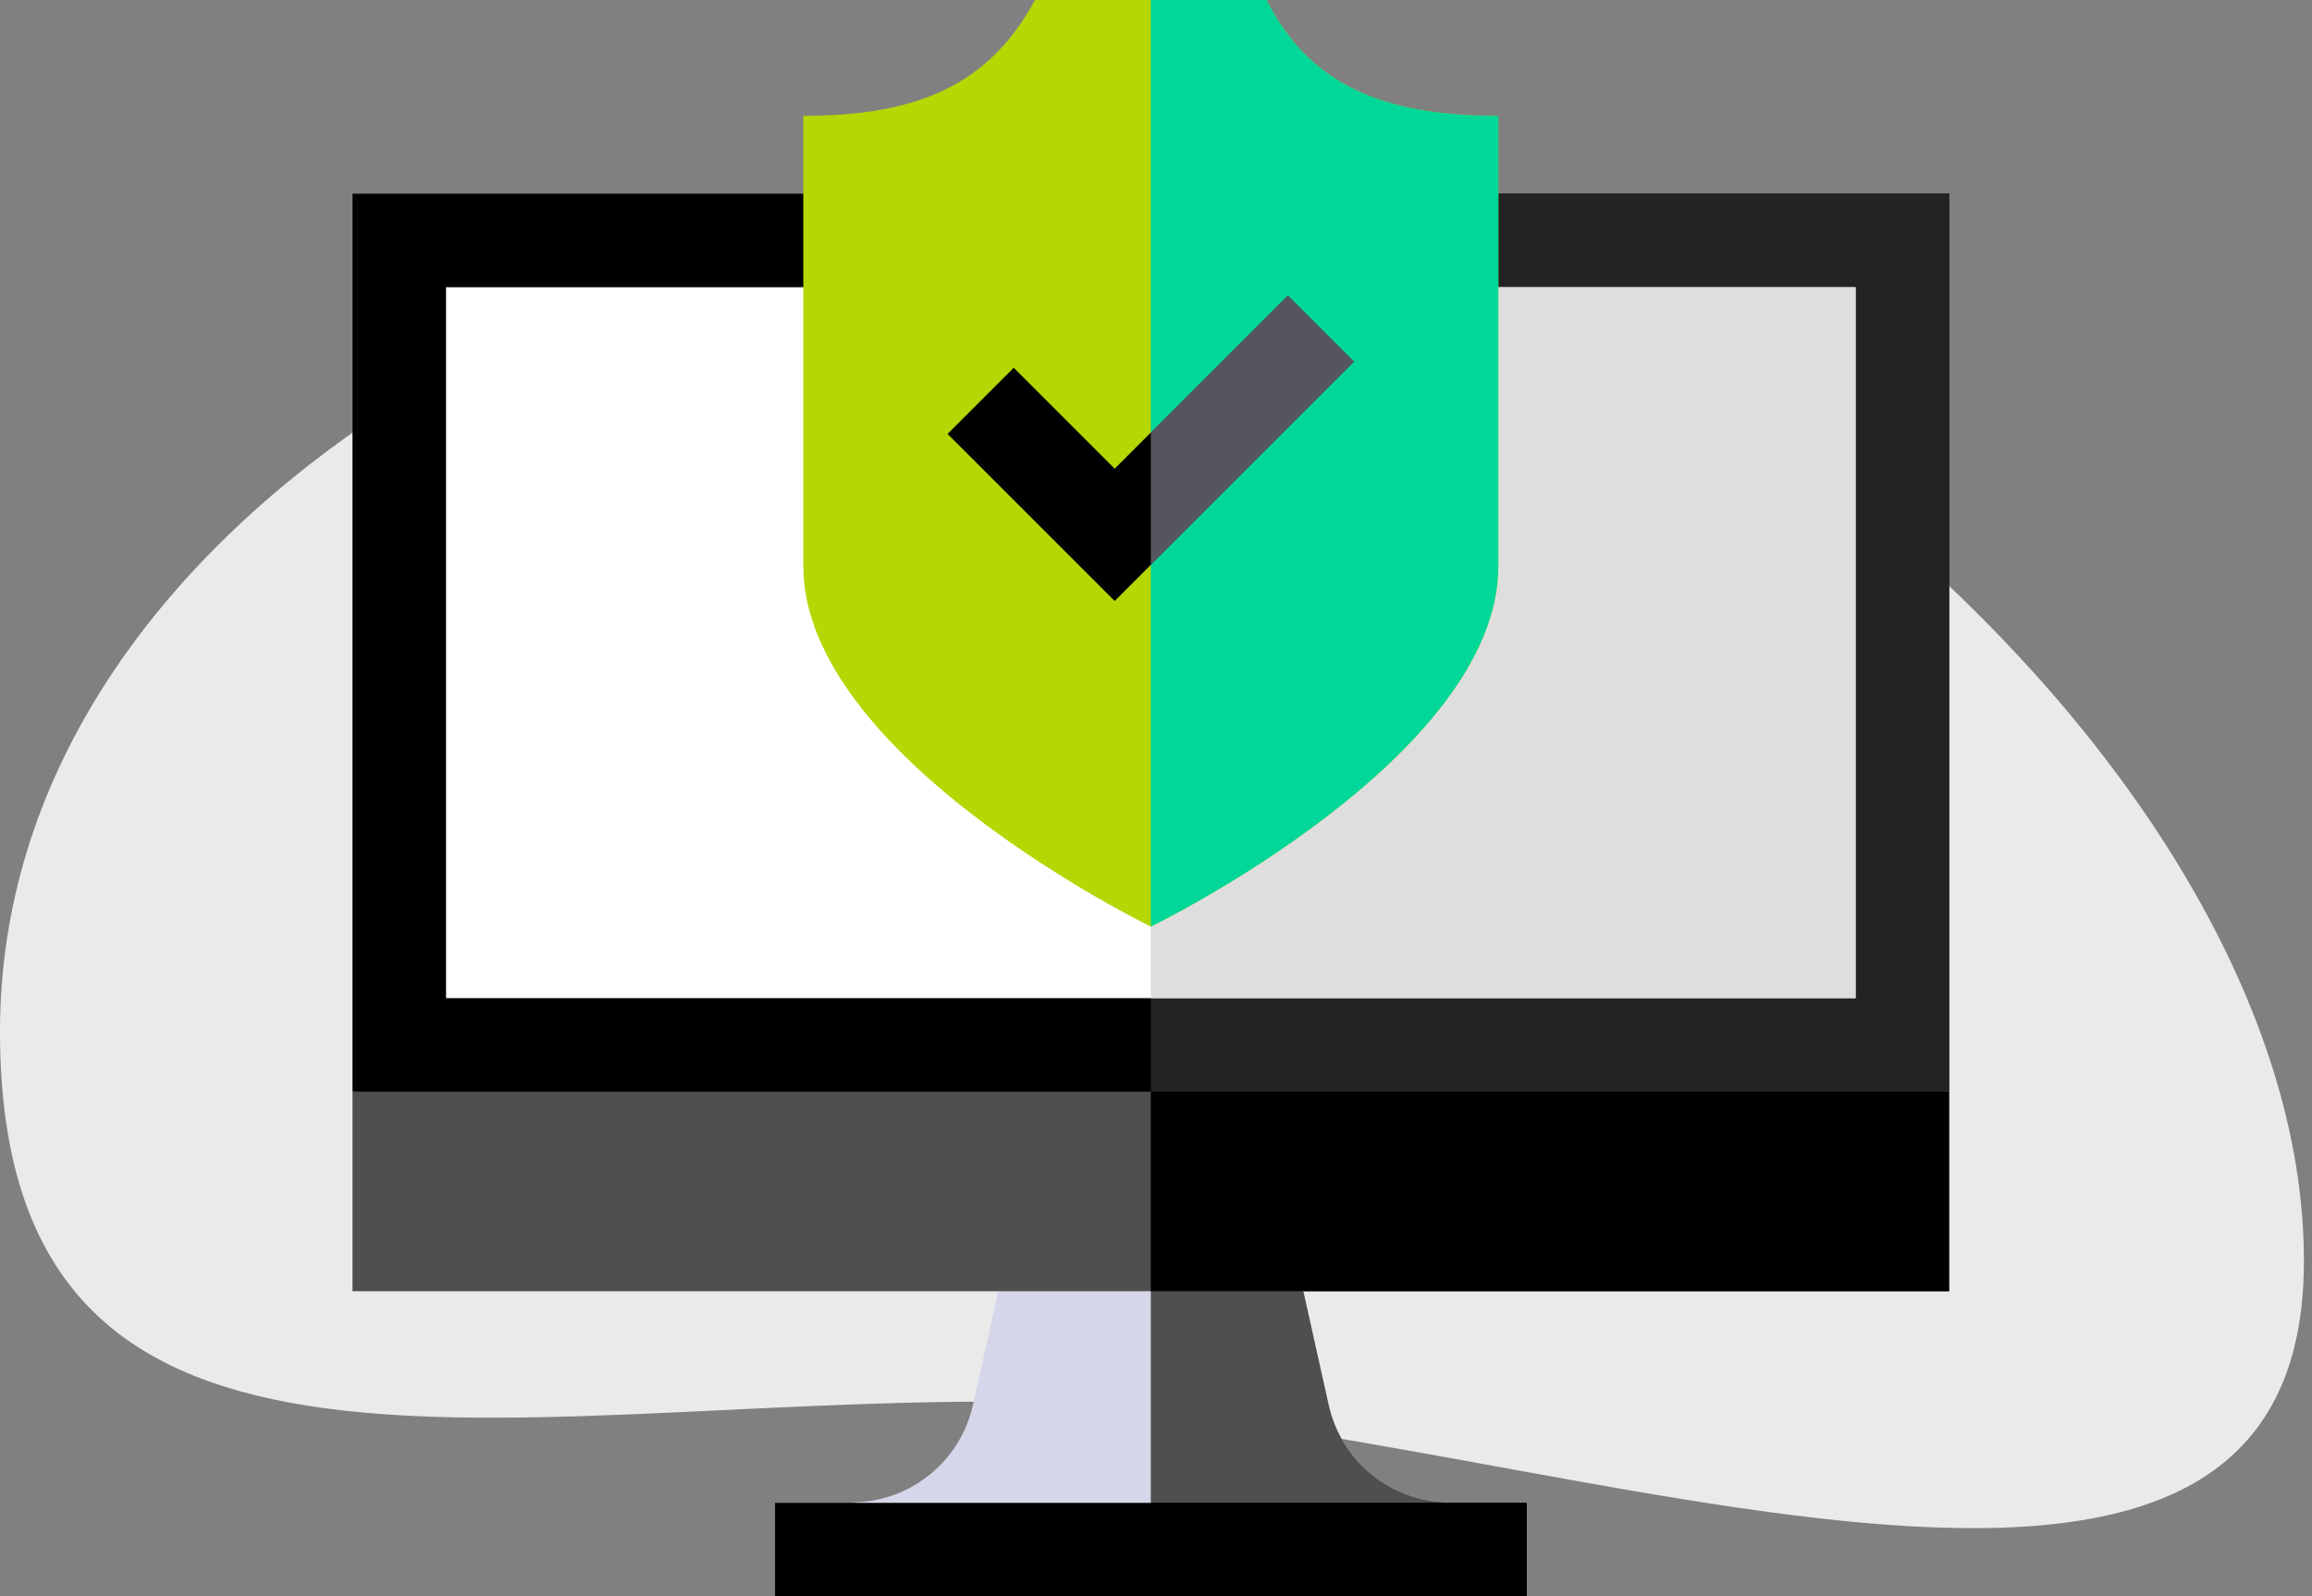 <svg width="223" height="154" viewBox="0 0 223 154" fill="none" xmlns="http://www.w3.org/2000/svg">
<rect x="0" y="0" width="223" height="154" fill="#808080" stroke="none"/>
<path d="M222.222 121.635C222.222 170.227 144.118 135.209 95.525 135.209C46.933 135.209 0 148.105 0 99.513C0 50.921 58.497 18.568 107.089 18.568C155.681 18.568 222.222 73.043 222.222 121.635Z" fill="#EAEAEA"/>
<g clip-path="url(#clip0_631_2624)">
<path d="M139.875 144.926L111 149.488L82.125 144.926C87.75 144.926 92.619 141.021 93.843 135.532L98.181 116.051H123.819L128.157 135.532C129.381 141.021 134.25 144.926 139.875 144.926Z" fill="#D6D6EA"/>
<path d="M139.875 144.926L111 149.488V116.051H123.819L128.157 135.532C129.381 141.021 134.25 144.926 139.875 144.926Z" fill="#4F4F4F"/>
<path d="M74.756 144.977H147.244V154H74.756V144.977Z" fill="black"/>
<path d="M111 144.977H147.244V154H111V144.977Z" fill="black"/>
<path d="M188 105.309V124.559H34V105.309L111 99.757L188 105.309Z" fill="#4F4F4F"/>
<path d="M188 105.309V124.559H111V99.757L188 105.309Z" fill="black"/>
<path d="M34 18.685V105.31H188V18.685H34Z" fill="black"/>
<path d="M111 18.685H188V105.31H111V18.685Z" fill="#232323"/>
<path d="M43.023 27.708H178.977V96.286H43.023V27.708Z" fill="white"/>
<path d="M111 27.708H178.977V96.286H111V27.708Z" fill="#DEDEDE"/>
<path d="M144.52 11.174V54.586C144.52 73.099 111.001 89.383 111.001 89.383C111.001 89.383 77.481 73.099 77.481 54.586V11.174C88.656 11.174 95.45 8.094 99.826 0H122.175C126.271 8.16 133.346 11.174 144.52 11.174V11.174Z" fill="#B5D704"/>
<path d="M144.519 11.174V54.586C144.519 73.099 111 89.383 111 89.383V0H122.174C126.271 8.16 133.345 11.174 144.519 11.174Z" fill="#00D799"/>
<path d="M130.601 34.885L107.513 57.973L91.397 41.86L97.78 35.477L107.513 45.211L124.219 28.505L130.601 34.885Z" fill="black"/>
<path opacity="0.4" d="M130.602 34.885L111 54.487V41.724L124.219 28.505L130.602 34.885Z" fill="#D6D6EA"/>
</g>
<defs>
<clipPath id="clip0_631_2624">
<rect width="154" height="154" fill="white" transform="translate(34)"/>
</clipPath>
</defs>
</svg>
